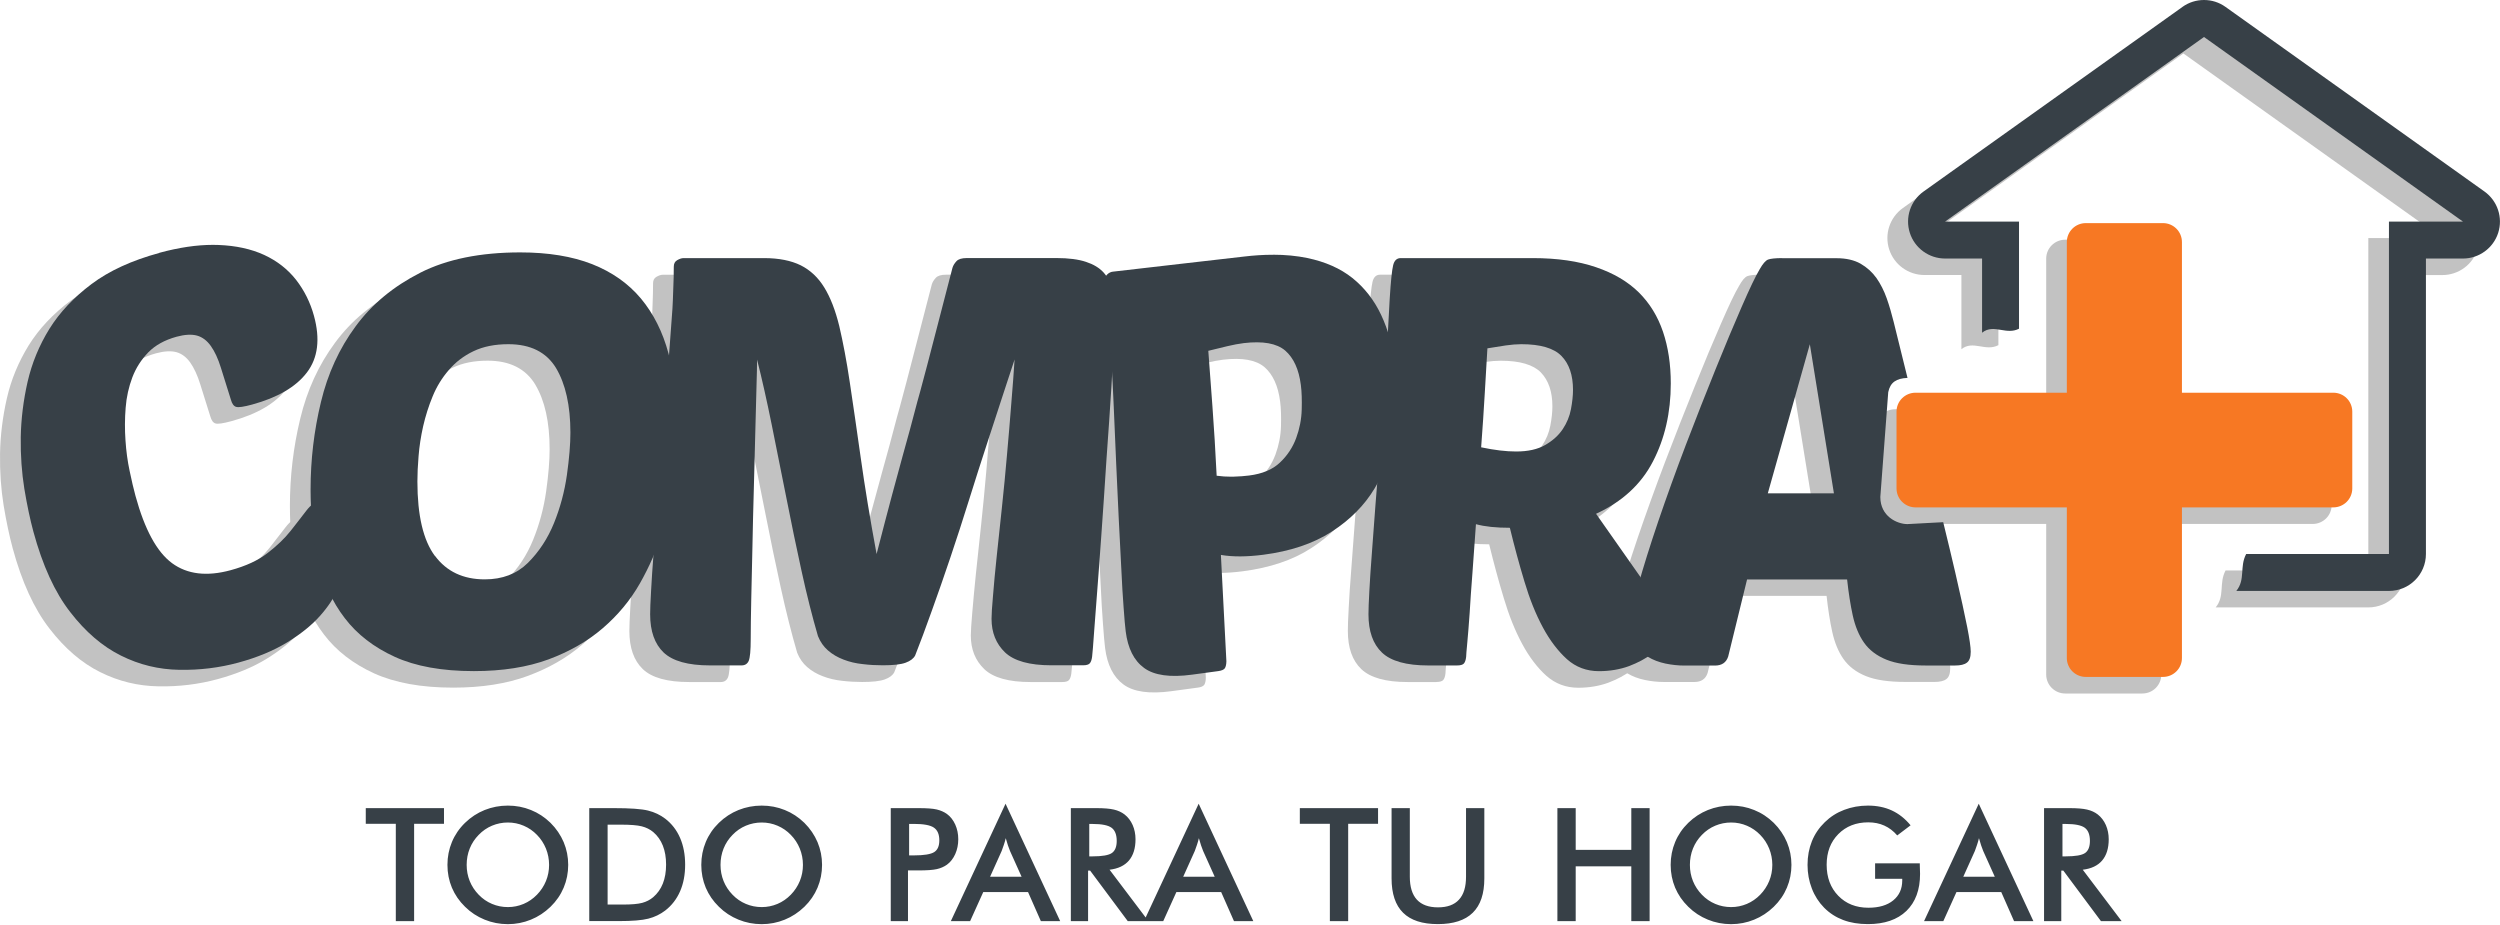 <svg width="1755" height="649" viewBox="0 0 1755 649" fill="none" xmlns="http://www.w3.org/2000/svg">
 <path fill-rule="evenodd" clip-rule="evenodd" d="M106.306 406.979C95.61 399.118 87.106 383.433 80.68 359.773C79.358 354.86 77.959 349.039 76.561 342.236C75.125 335.509 74.142 328.328 73.651 320.731C73.121 313.172 73.159 305.575 73.764 297.94C74.331 290.343 75.956 283.238 78.451 276.586C80.983 269.934 84.725 264.113 89.638 259.011C94.551 253.984 101.166 250.318 109.556 248.013C115.301 246.463 120.025 246.198 123.843 247.219C127.622 248.277 130.835 250.696 133.556 254.513C136.24 258.331 138.621 263.433 140.586 269.783L147.616 292.233C148.41 295.068 149.581 296.768 151.282 297.26C152.945 297.789 156.649 297.222 162.394 295.672C180.384 290.759 193.273 283.276 201.021 273.109C208.769 262.942 210.432 249.676 205.972 233.386C203.402 223.975 199.206 215.584 193.424 208.101C187.603 200.693 180.158 194.835 171.011 190.602C161.865 186.406 151.169 184.063 138.847 183.609C126.488 183.156 112.693 184.97 97.235 189.165C77.921 194.419 62.047 201.713 49.613 211.049C37.178 220.384 27.351 230.854 20.133 242.457C12.951 254.135 7.811 266.494 4.825 279.609C1.84 292.762 0.252 305.764 0.025 318.501C-0.164 331.276 0.706 343.37 2.558 354.86C4.485 366.387 6.602 376.365 8.907 384.869C15.332 408.529 23.95 427.389 34.759 441.298C45.493 455.206 57.361 465.411 70.362 471.836C83.288 478.299 96.895 481.587 111.295 481.814C125.619 482.079 139.49 480.378 152.794 476.75C166.06 473.121 177.474 468.397 186.999 462.576C196.447 456.756 204.12 450.671 209.865 444.17C215.685 437.669 219.918 431.282 222.526 424.932C225.134 418.583 226.381 413.027 226.192 408.302C226.003 400.441 225.625 393.487 225.096 387.288C224.529 381.128 223.698 375.95 222.564 371.717C220.447 363.893 216.743 360.68 211.528 362.079C207.37 363.213 203.704 365.896 200.491 370.091C197.279 374.324 193.575 379.011 189.455 384.302C185.26 389.594 179.893 394.734 173.279 399.836C166.665 405.014 158.01 408.983 147.314 411.893C130.646 416.428 116.926 414.803 106.23 406.942L106.306 406.979Z" fill="#C2C2C2"/>
 <path fill-rule="evenodd" clip-rule="evenodd" d="M280.504 203.074C261.682 212.636 246.526 225.146 235.15 240.68C223.66 256.214 215.534 273.978 210.772 293.896C205.934 313.928 203.515 334.375 203.515 355.238C203.515 373.002 205.292 389.594 208.92 405.165C212.586 420.699 218.747 434.154 227.515 445.531C236.208 456.945 247.925 465.978 262.551 472.668C277.178 479.32 295.698 482.721 318.11 482.721C338.255 482.721 355.717 479.962 370.57 474.482C385.31 469.002 398.047 461.707 408.63 452.598C419.213 443.49 427.906 433.058 434.671 421.228C441.323 409.436 446.728 397.191 450.583 384.491C454.514 371.792 457.121 359.093 458.633 346.507C460.069 333.921 460.863 322.205 460.863 311.433C460.863 292.195 458.822 274.961 454.816 259.805C450.772 244.687 444.309 231.798 435.465 221.216C426.545 210.633 415.169 202.583 401.184 197.065C387.162 191.584 370.343 188.825 350.728 188.825C322.721 188.825 299.288 193.587 280.504 203.112V203.074ZM375.748 269.972C382.438 281.121 385.84 296.239 385.84 315.326C385.84 323.528 385.008 333.392 383.383 345.033C381.72 356.712 378.696 368.013 374.312 378.822C369.89 389.707 363.767 399.005 355.981 406.753C348.158 414.501 338.066 418.318 325.707 418.318C310.627 418.318 298.948 412.838 290.784 401.839C282.583 390.803 278.501 373.38 278.501 349.531C278.501 344.315 278.766 338.343 279.295 331.654C279.824 324.964 280.882 318.009 282.507 310.753C284.17 303.572 286.362 296.542 289.159 289.739C291.956 282.935 295.736 276.85 300.46 271.332C305.147 265.776 310.929 261.392 317.808 258.104C324.687 254.816 332.813 253.191 342.262 253.191C357.833 253.191 368.983 258.784 375.748 269.934V269.972Z" fill="#C2C2C2"/>
 <path fill-rule="evenodd" clip-rule="evenodd" d="M695.383 294.954C694.438 306.671 693.455 318.69 692.359 331.011C691.301 343.332 690.091 355.805 688.769 368.239C687.37 380.712 686.199 392.239 685.103 402.671C684.044 413.102 683.175 422.249 682.532 430.072C681.852 437.858 681.512 443.225 681.512 446.173C681.512 455.849 684.687 463.672 690.961 469.72C697.273 475.767 708.12 478.791 723.465 478.791H745.651C748.069 478.791 749.619 478.337 750.451 477.392C751.244 476.447 751.811 474.86 752.076 472.743C752.34 470.854 752.832 464.428 753.663 453.43L756.687 413.178C757.896 397.304 759.068 380.145 760.353 361.625C761.525 343.143 762.734 325.191 764.019 307.843C765.191 290.532 766.173 274.961 766.854 261.128C767.458 247.295 767.836 237.279 767.836 231.118C767.836 224.958 767.269 219.553 766.211 214.828C765.077 210.142 763.036 206.173 760.164 202.923C757.216 199.71 753.134 197.254 747.88 195.515C742.589 193.739 735.673 192.832 727.093 192.832H664.202C660.649 192.832 658.268 193.587 656.945 195.024C655.547 196.535 654.602 198.047 654.11 199.71L643.414 240.983L636.347 268.158C634.457 275.414 632.832 281.461 631.509 286.299C630.11 291.137 628.939 295.597 627.843 299.754C626.784 303.912 625.575 308.409 624.252 313.285C622.854 318.123 621.229 324.246 619.188 331.616L611.704 359.169C608.718 370.167 605.166 384.038 600.857 400.63C596.246 375.723 592.542 353.197 589.745 333.203C586.948 313.172 584.303 295.597 582.073 280.29C579.805 264.983 577.273 251.792 574.627 240.643C571.906 229.493 568.391 220.46 564.082 213.468C559.773 206.476 554.255 201.298 547.566 197.934C540.8 194.608 532.258 192.869 521.789 192.869H465.323C463.925 192.869 462.488 193.398 460.863 194.306C459.2 195.25 458.444 196.762 458.444 198.917C458.444 204.095 458.331 208.29 458.18 211.616L457.802 222.312C457.688 226.091 457.348 230.362 456.97 235.124C456.592 239.962 456.101 246.274 455.572 254.06C455.005 261.846 454.249 271.559 453.304 283.276L449.903 326.929C448.844 339.855 447.824 352.554 446.841 365.027L444.271 399.496C443.44 409.928 442.835 419.036 442.457 426.671C442.041 434.343 441.814 439.786 441.814 442.923C441.814 454.753 444.989 463.71 451.263 469.72C457.575 475.767 468.422 478.791 483.805 478.791H505.991C508.372 478.791 510.073 477.732 511.017 475.578C511.925 473.424 512.416 468.321 512.416 460.309C512.416 453.052 512.567 443.754 512.794 432.302C513.058 420.926 513.399 408.605 513.625 395.263C513.852 381.959 514.23 368.391 514.608 354.406C514.986 340.422 515.364 327.383 515.629 315.326C515.893 303.232 516.195 292.687 516.422 283.54C516.687 274.432 516.838 267.931 516.838 264.151C520.315 277.871 523.717 293.102 527.156 309.846L537.436 361.172C540.876 378.671 544.429 395.792 548.095 412.498C551.761 429.279 555.616 444.51 559.622 458.23C561.247 462.274 563.591 465.638 566.652 468.284C569.751 471.005 573.417 473.121 577.575 474.709C581.77 476.334 586.23 477.392 591.068 477.921C595.906 478.488 600.63 478.753 605.203 478.753C612.46 478.753 617.751 478.186 621.153 476.939C624.479 475.729 626.709 474.028 627.805 471.874C631.282 463.068 635.175 452.598 639.484 440.655C643.792 428.712 648.177 416.164 652.599 403.049C657.021 389.896 661.405 376.403 665.714 362.57C670.022 348.737 674.217 335.66 678.262 323.301C682.306 310.98 685.972 299.603 689.373 289.285C692.699 278.967 695.496 270.614 697.651 264.113C697.084 272.995 696.328 283.276 695.345 294.954H695.383Z" fill="#C2C2C2"/>
 <path fill-rule="evenodd" clip-rule="evenodd" d="M840.781 482.721C843.162 482.419 844.712 481.739 845.43 480.68C846.073 479.622 846.451 477.997 846.488 475.805L842.633 401.159C850.948 402.595 860.851 402.52 872.34 401.046C891.351 398.589 907.452 393.222 920.34 384.869C933.266 376.592 943.32 366.463 950.577 354.406C957.796 342.387 962.596 329.008 964.825 314.381C967.055 299.717 967.244 284.712 965.279 269.405C963.465 255.383 960.101 243.137 955.112 232.668C950.161 222.198 943.471 213.619 934.967 206.778C926.463 200.013 915.918 195.364 903.257 192.718C890.596 190.072 875.742 189.695 858.885 191.66L838.476 194.003L814.476 196.762L789.569 199.635L766.703 202.28C765.304 202.469 764.019 203.074 762.847 204.208C761.562 205.304 761.147 206.891 761.411 209.008C761.94 213.014 762.281 216.794 762.583 220.271L763.641 231.798C764.057 235.956 764.322 240.832 764.662 246.35C764.964 251.906 765.342 258.822 765.871 267.024C766.362 275.263 766.816 285.165 767.345 296.617L769.122 337.852C769.688 350.891 770.293 363.628 770.898 376.101L772.674 410.684C773.166 421.228 773.695 430.413 774.299 438.123C774.829 445.871 775.358 451.427 775.773 454.904C777.285 466.772 781.594 475.313 788.662 480.491C795.729 485.707 806.955 487.295 822.299 485.216L840.744 482.721H840.781ZM887.685 257.726C893.581 262.866 897.247 270.879 898.646 281.839C899.288 286.715 899.44 292.498 899.251 299.225C899.062 305.953 897.739 312.643 895.358 319.143C892.901 325.644 889.197 331.389 883.981 336.302C878.803 341.254 871.585 344.239 862.325 345.411C859.074 345.827 855.559 346.091 851.666 346.205C847.736 346.28 843.729 346.129 839.572 345.524C838.74 328.592 837.758 312.378 836.624 297.033L833.714 257.915C838.362 256.706 842.86 255.647 847.055 254.665C851.251 253.644 855.106 252.964 858.583 252.51C872.076 250.923 881.751 252.661 887.723 257.764L887.685 257.726Z" fill="#C2C2C2"/>
 <path fill-rule="evenodd" clip-rule="evenodd" d="M1008.29 478.753C1010.71 478.753 1012.33 478.299 1013.17 477.354C1013.92 476.447 1014.49 474.898 1014.72 472.743C1014.72 471.685 1014.98 468.435 1015.51 462.954C1016 457.474 1016.57 450.52 1017.17 442.054C1017.66 433.625 1018.34 424.025 1019.17 413.367L1021.59 379.578C1027.75 381.241 1035.69 382.11 1045.4 382.11C1048.62 395.301 1052.02 407.887 1055.69 419.981C1059.28 432.076 1063.58 442.772 1068.57 452.032C1073.52 461.254 1079.23 468.699 1085.51 474.369C1091.82 479.962 1099.3 482.797 1107.96 482.797C1115.7 482.797 1122.73 481.55 1129.08 479.244C1135.4 476.825 1140.8 473.953 1145.22 470.551C1149.64 467.225 1153.01 463.861 1155.31 460.535C1157.58 457.209 1158.75 454.564 1158.75 452.674C1158.75 450.293 1157.13 446.627 1153.92 441.676C1150.7 436.687 1145.98 429.657 1139.78 420.548L1105.92 372.321C1124.21 363.893 1137.51 351.685 1145.83 335.622C1154.14 319.635 1158.37 301.342 1158.37 280.819C1158.37 267.402 1156.56 255.345 1152.89 244.498C1149.23 233.726 1143.63 224.58 1135.96 216.945C1128.25 209.348 1118.24 203.414 1105.88 199.219C1093.52 194.986 1078.7 192.832 1061.54 192.832H1042.34H1019.59H994.381H968.794C966.073 192.832 964.296 194.532 963.503 197.896C962.709 201.298 961.877 208.97 961.121 221.027C960.555 230.702 959.799 244.006 958.929 260.939C957.984 277.833 956.397 299.868 954.243 326.929C953.184 339.855 952.164 352.554 951.181 365.027L948.611 399.496C947.78 409.928 947.175 419.036 946.797 426.671C946.344 434.343 946.192 439.786 946.192 442.923C946.192 454.753 949.329 463.71 955.641 469.72C961.953 475.767 972.8 478.791 988.145 478.791H1008.29V478.753ZM1081.73 261.506C1087.06 267.061 1089.78 274.923 1089.78 285.241C1089.78 289.285 1089.29 293.745 1088.34 298.772C1087.4 303.836 1085.43 308.561 1082.48 312.945C1079.53 317.329 1075.41 320.995 1070.2 323.981C1064.98 327.005 1058.14 328.554 1049.83 328.554C1042.83 328.554 1034.67 327.609 1025.26 325.606C1026.28 312 1027.15 299.15 1027.83 287.131C1028.47 275.187 1029.08 264.794 1029.64 256.139C1034.18 255.383 1038.53 254.74 1042.57 254.098C1046.61 253.531 1050.2 253.228 1053.49 253.228C1066.91 253.228 1076.32 255.987 1081.76 261.506H1081.73Z" fill="#C2C2C2"/>
 <path fill-rule="evenodd" clip-rule="evenodd" d="M1236.61 192.794C1231.77 192.794 1228.49 193.172 1226.71 193.814C1224.93 194.495 1223.04 196.724 1220.93 200.504C1217.86 205.606 1213.67 214.488 1208.19 227.074C1202.63 239.735 1196.51 254.362 1189.82 270.992C1183.09 287.584 1176.14 305.272 1169.03 323.906C1161.93 342.576 1155.5 360.454 1149.68 377.499C1143.9 394.545 1139.14 409.776 1135.4 423.194C1131.62 436.649 1129.73 446.287 1129.73 452.183C1129.73 457.021 1130.94 461.102 1133.39 464.466C1135.81 467.868 1138.83 470.589 1142.46 472.706C1146.05 474.86 1150.14 476.409 1154.75 477.354C1159.28 478.299 1163.78 478.753 1168.05 478.753H1189.44C1194.24 478.753 1197.34 476.674 1198.74 472.441L1212.04 418.318H1282.27C1283.29 427.729 1284.61 436.195 1286.24 443.603C1287.9 451.087 1290.47 457.436 1294.14 462.652C1297.8 467.868 1303.02 471.836 1309.9 474.633C1316.7 477.392 1325.92 478.715 1337.52 478.715H1358.12C1361.83 478.715 1364.62 478.072 1366.4 476.674C1368.18 475.351 1369.05 472.781 1369.05 469.002C1369.05 465.865 1368.25 460.082 1366.59 451.767C1364.96 443.452 1362.17 430.602 1358.16 413.254C1355.86 403.313 1353.06 391.597 1349.73 378.066L1324.6 379.351C1317.27 379.351 1305.59 373.946 1305.59 360.34L1311.14 286.753C1312.58 279.836 1316.81 277.077 1324.67 276.737L1314.96 237.43C1313.56 231.836 1312.01 226.356 1310.09 220.913C1308.2 215.584 1305.78 210.784 1302.87 206.627C1299.88 202.469 1296.18 199.143 1291.75 196.573C1287.29 194.041 1281.66 192.718 1274.97 192.718H1236.65L1236.61 192.794ZM1256 253.266L1272.93 357.921H1226.52L1256 253.266Z" fill="#C2C2C2"/>
 <path fill-rule="evenodd" clip-rule="evenodd" d="M1449.78 168.265C1442.41 168.265 1436.43 174.199 1436.43 181.569V287.32H1330.23C1322.86 287.32 1316.89 293.254 1316.89 300.586V354.52C1316.89 361.852 1322.86 367.824 1330.23 367.824H1436.43V473.537C1436.43 480.869 1442.41 486.841 1449.78 486.841H1503.94C1511.31 486.841 1517.24 480.907 1517.24 473.537V367.824H1623.48C1630.85 367.824 1636.83 361.89 1636.83 354.52V300.586C1636.83 293.254 1630.85 287.32 1623.48 287.32H1517.24V181.569C1517.24 174.236 1511.31 168.265 1503.94 168.265H1449.78Z" fill="#C2C2C2"/>
 <path d="M1729.61 146.041L1547.82 16.441C1543.28 13.191 1538.03 11.603 1532.74 11.603C1527.45 11.603 1522.15 13.191 1517.62 16.441L1335.82 146.041C1326.64 152.58 1322.75 164.334 1326.19 175.03C1329.63 185.764 1339.64 193.058 1350.94 193.058H1376.91V245.14C1385.03 238.564 1393.73 247.068 1402.87 242.306V167.131H1350.94L1532.74 37.531L1714.53 167.131H1662.56V400.479H1562.33C1557.53 409.625 1562.03 418.28 1555.41 426.406H1662.56C1676.93 426.406 1688.53 414.803 1688.53 400.479V193.096H1714.53C1725.8 193.096 1735.81 185.802 1739.25 175.068C1742.69 164.334 1738.8 152.617 1729.61 146.079V146.041Z" fill="#C2C2C2"/>
 <path fill-rule="evenodd" clip-rule="evenodd" d="M111.824 177.562C92.51 182.816 76.636 190.11 64.202 199.446C51.767 208.781 41.94 219.25 34.684 230.854C27.465 242.532 22.4 254.891 19.377 268.006C16.391 281.159 14.803 294.161 14.576 306.898C14.387 319.672 15.257 331.767 17.109 343.257C19.036 354.784 21.153 364.8 23.458 373.266C29.884 396.926 38.463 415.786 49.31 429.695C60.044 443.603 71.95 453.808 84.913 460.233C97.84 466.696 111.446 469.984 125.846 470.211C140.17 470.476 154.041 468.775 167.345 465.146C180.649 461.518 192.025 456.794 201.55 450.973C210.999 445.153 218.671 439.068 224.454 432.567C230.274 426.066 234.507 419.679 237.115 413.329C239.723 406.98 240.97 401.424 240.781 396.699C240.592 388.838 240.214 381.883 239.685 375.685C239.118 369.524 238.287 364.346 237.115 360.113C234.999 352.29 231.295 349.077 226.079 350.476C221.921 351.609 218.255 354.293 215.043 358.488C211.868 362.721 208.126 367.408 204.006 372.699C199.811 377.991 194.444 383.131 187.83 388.233C181.216 393.411 172.561 397.38 161.865 400.29C145.197 404.825 131.477 403.2 120.781 395.339C110.123 387.477 101.581 371.792 95.118 348.132C93.795 343.219 92.397 337.398 90.999 330.595C89.562 323.868 88.58 316.687 88.088 309.09C87.559 301.531 87.597 293.934 88.202 286.299C88.769 278.702 90.394 271.597 92.888 264.945C95.421 258.293 99.162 252.472 104.076 247.37C109.027 242.343 115.603 238.677 123.994 236.372C129.739 234.822 134.463 234.558 138.28 235.578C142.06 236.636 145.273 239.055 147.994 242.872C150.715 246.652 153.096 251.792 155.062 258.142L162.091 280.592C162.885 283.427 164.057 285.128 165.758 285.619C167.421 286.148 171.125 285.581 176.869 284.032C194.86 279.118 207.748 271.635 215.458 261.468C223.206 251.301 224.869 238.035 220.41 221.745C217.839 212.334 213.644 203.943 207.862 196.46C202.041 189.052 194.595 183.194 185.449 178.961C176.302 174.765 165.606 172.422 153.285 171.969C152.038 171.931 150.753 171.893 149.468 171.893C138.091 171.893 125.543 173.745 111.673 177.524L111.824 177.562Z" fill="#374047"/>
 <path fill-rule="evenodd" clip-rule="evenodd" d="M295.018 191.471C276.195 201.033 261.04 213.543 249.663 229.077C238.173 244.611 230.047 262.375 225.285 282.293C220.447 302.324 218.029 322.772 218.029 343.635C218.029 361.398 219.805 377.991 223.433 393.562C227.099 409.096 233.26 422.551 242.029 433.928C250.721 445.342 262.438 454.375 277.065 461.065C291.692 467.754 310.211 471.118 332.624 471.118C352.769 471.118 370.23 468.359 385.084 462.879C399.824 457.398 412.561 450.104 423.144 440.995C433.726 431.887 442.419 421.455 449.184 409.587C455.874 397.795 461.241 385.55 465.096 372.85C469.027 360.151 471.673 347.452 473.147 334.866C474.583 322.28 475.377 310.564 475.377 299.792C475.377 280.554 473.336 263.282 469.292 248.164C465.247 233.046 458.747 220.158 449.94 209.575C441.058 198.992 429.644 190.942 415.66 185.424C401.676 179.943 384.819 177.184 365.203 177.184C337.197 177.184 313.764 181.947 294.98 191.471H295.018ZM305.298 390.274C297.096 379.238 293.014 361.814 293.014 337.965C293.014 332.75 293.279 326.778 293.846 320.088C294.375 313.398 295.433 306.444 297.058 299.187C298.721 292.006 300.914 284.976 303.748 278.173C306.545 271.37 310.287 265.285 315.049 259.767C319.736 254.249 325.518 249.827 332.397 246.539C339.276 243.25 347.402 241.625 356.851 241.625C372.422 241.625 383.572 247.219 390.337 258.369C396.989 269.518 400.429 284.636 400.429 303.723C400.429 311.887 399.597 321.789 397.972 333.43C396.309 345.109 393.285 356.41 388.901 367.219C384.479 378.104 378.356 387.402 370.57 395.15C362.747 402.898 352.655 406.715 340.296 406.715C325.216 406.715 313.537 401.235 305.373 390.236L305.298 390.274Z" fill="#374047"/>
 <path fill-rule="evenodd" clip-rule="evenodd" d="M782.388 219.742V219.439V219.137C782.388 213.09 781.821 207.761 780.762 203.15C779.629 198.463 777.588 194.495 774.677 191.244C771.729 188.032 767.61 185.537 762.394 183.836C757.103 182.06 750.186 181.153 741.606 181.153H678.715C675.162 181.153 672.781 181.909 671.458 183.345C670.06 184.857 669.115 186.369 668.624 188.032L657.928 229.304L650.86 256.479C648.97 263.736 647.345 269.745 646.022 274.621C644.624 279.458 643.452 283.918 642.356 288.076C641.298 292.233 640.088 296.731 638.766 301.606C637.367 306.444 635.742 312.567 633.701 319.937L626.217 347.49C623.232 358.488 619.679 372.359 615.37 388.951C610.759 364.044 607.055 341.518 604.258 321.524C601.462 301.493 598.854 283.918 596.586 268.611C594.318 253.304 591.786 240.113 589.178 228.964C586.457 217.814 582.942 208.781 578.633 201.789C574.362 194.797 568.806 189.619 562.117 186.255C555.351 182.929 546.81 181.191 536.34 181.191H479.874C478.476 181.191 477.04 181.72 475.414 182.627C473.751 183.572 472.995 185.084 472.995 187.238C472.995 192.416 472.882 196.611 472.731 199.937L472.353 210.633C472.24 214.413 471.937 218.684 471.559 223.446C471.181 228.284 470.69 234.595 470.161 242.381C469.594 250.167 468.876 259.88 467.893 271.597L464.492 315.25C463.433 328.176 462.413 340.876 461.43 353.348L458.86 387.817C458.066 398.249 457.424 407.358 457.046 414.992C456.592 422.665 456.403 428.107 456.403 431.244C456.403 443.074 459.578 452.032 465.852 458.041C472.164 464.05 483.011 467.112 498.394 467.112H520.58C522.961 467.112 524.662 466.054 525.606 463.899C526.514 461.745 527.005 456.643 527.005 448.63C527.005 441.373 527.156 432.076 527.383 420.586C527.647 409.21 527.95 396.888 528.214 383.547C528.441 370.28 528.819 356.674 529.197 342.69C529.575 328.706 529.953 315.704 530.217 303.61C530.482 291.515 530.784 280.97 531.049 271.824C531.314 262.715 531.465 256.214 531.465 252.435C534.942 266.154 538.343 281.386 541.745 298.129L552.025 349.455C555.465 366.954 559.017 384.076 562.684 400.819C566.35 417.6 570.205 432.832 574.211 446.551C575.836 450.595 578.18 453.959 581.241 456.605C584.34 459.326 588.006 461.443 592.164 463.03C596.359 464.655 600.819 465.713 605.657 466.205C610.495 466.81 615.219 467.036 619.792 467.036C627.049 467.036 632.34 466.469 635.742 465.222C639.068 464.013 641.298 462.312 642.432 460.158C645.909 451.351 649.802 440.92 654.073 428.939C658.381 416.995 662.766 404.447 667.188 391.295C671.61 378.142 675.994 364.687 680.303 350.816C684.611 336.983 688.806 323.906 692.851 311.547C696.895 299.225 700.561 287.849 703.962 277.531C707.288 267.213 710.085 258.86 712.24 252.359C711.673 261.241 710.917 271.521 709.934 283.2C709.027 294.917 708.006 306.936 706.91 319.257C705.852 331.578 704.643 344.05 703.32 356.485C701.921 368.958 700.75 380.485 699.654 390.917C698.558 401.348 697.688 410.495 697.084 418.318C696.366 426.142 696.063 431.471 696.063 434.419C696.063 444.095 699.238 451.918 705.512 457.965C711.824 463.975 722.671 467.036 738.054 467.036H760.24C762.658 467.036 764.208 466.583 765.04 465.638C765.871 464.693 766.4 463.106 766.665 460.951C766.929 459.061 767.421 452.674 768.214 441.638L771.276 401.386C772.485 385.512 773.657 368.353 774.942 349.833C776.151 331.351 777.323 313.399 778.608 296.05C779.817 278.74 780.762 263.169 781.443 249.336C782.047 235.729 782.425 225.789 782.425 219.591L782.388 219.742Z" fill="#374047"/>
 <path fill-rule="evenodd" clip-rule="evenodd" d="M893.619 178.847H893.317C887.043 178.847 880.391 179.263 873.399 180.094L852.989 182.438L828.989 185.197L804.082 188.069L781.178 190.715C779.78 190.866 778.495 191.509 777.323 192.605C776.038 193.701 775.622 195.288 775.887 197.443C776.416 201.449 776.756 205.228 777.059 208.706L778.117 220.233C778.533 224.391 778.797 229.266 779.137 234.746C779.477 240.302 779.818 247.219 780.347 255.42C780.838 263.66 781.329 273.562 781.821 285.014L783.597 326.249C784.164 339.288 784.769 352.025 785.373 364.498L787.15 399.08C787.641 409.625 788.17 418.809 788.775 426.52C789.304 434.268 789.833 439.824 790.249 443.301C791.761 455.169 796.032 463.71 803.137 468.888C810.205 474.104 821.43 475.691 836.775 473.613L855.219 471.118C857.6 470.778 859.15 470.135 859.868 469.077C860.51 468.019 860.888 466.394 860.926 464.202L857.071 389.556C865.386 390.992 875.288 390.917 886.778 389.443C905.789 386.986 921.89 381.619 934.778 373.266C947.666 364.989 957.758 354.898 965.014 342.803C972.233 330.784 977.033 317.405 979.263 302.778C981.493 288.113 981.682 273.109 979.717 257.839C977.903 243.817 974.539 231.572 969.55 221.065C964.599 210.595 957.909 202.016 949.405 195.175C940.901 188.409 930.356 183.761 917.695 181.115C910.362 179.603 902.312 178.809 893.544 178.809L893.619 178.847ZM854.085 333.883C853.254 316.951 852.271 300.737 851.137 285.392L848.227 246.274C852.914 245.065 857.411 244.006 861.569 243.024C865.764 242.003 869.619 241.323 873.096 240.869C886.589 239.282 896.265 241.02 902.236 246.123C908.133 251.263 911.799 259.276 913.197 270.236C913.84 275.112 913.991 280.894 913.802 287.66C913.613 294.387 912.29 301.077 909.909 307.54C907.49 314.041 903.748 319.786 898.533 324.699C893.355 329.65 886.136 332.636 876.876 333.808C873.625 334.224 870.11 334.488 866.218 334.602C865.613 334.602 864.97 334.639 864.328 334.639C861.002 334.639 857.6 334.45 854.085 333.959V333.883Z" fill="#374047"/>
 <path fill-rule="evenodd" clip-rule="evenodd" d="M1076.06 181.191H983.269C980.548 181.191 978.772 182.891 977.978 186.255C977.147 189.657 976.353 197.329 975.597 209.386C975.03 219.061 974.274 232.365 973.405 249.298C972.46 266.192 970.873 288.227 968.718 315.288C967.66 328.214 966.64 340.913 965.657 353.386L963.087 387.855C962.293 398.287 961.651 407.395 961.273 415.03C960.857 422.589 960.668 427.956 960.668 431.131V431.282C960.668 443.112 963.805 452.069 970.117 458.079C976.391 464.088 987.276 467.15 1002.62 467.15H1022.8C1025.22 467.15 1026.85 466.696 1027.68 465.751C1028.43 464.844 1029 463.294 1029.23 461.14C1029.23 460.082 1029.49 456.831 1030.02 451.351C1030.51 445.871 1031.12 438.917 1031.69 430.45C1032.18 422.022 1032.86 412.422 1033.69 401.764L1036.11 367.975C1042.27 369.676 1050.2 370.507 1059.92 370.507C1063.13 383.698 1066.53 396.283 1070.2 408.378C1073.79 420.472 1078.1 431.169 1083.09 440.428C1088.04 449.65 1093.75 457.096 1100.02 462.765C1106.33 468.359 1113.81 471.156 1122.47 471.156C1130.22 471.156 1137.25 469.909 1143.6 467.603C1149.91 465.184 1155.31 462.312 1159.74 458.91C1164.16 455.584 1167.56 452.22 1169.83 448.894C1172.09 445.569 1173.27 442.923 1173.27 441.033C1173.27 438.652 1171.64 434.986 1168.43 430.035C1165.22 425.046 1160.49 418.016 1154.29 408.907L1120.43 360.68C1138.72 352.252 1152.03 340.044 1160.34 323.981C1168.66 307.994 1172.89 289.701 1172.89 269.178C1172.89 255.761 1171.07 243.704 1167.41 232.857C1163.74 222.085 1158.15 212.939 1150.48 205.304C1142.77 197.707 1132.75 191.773 1120.39 187.578C1108.03 183.345 1093.22 181.191 1076.06 181.191ZM1039.77 314.003C1040.79 300.397 1041.66 287.546 1042.34 275.528C1042.99 263.584 1043.59 253.191 1044.16 244.535C1048.69 243.78 1053.04 243.137 1057.05 242.494C1061.09 241.928 1064.68 241.625 1067.97 241.625C1081.39 241.625 1090.8 244.384 1096.2 249.94C1101.53 255.458 1104.25 263.32 1104.25 273.676C1104.25 277.72 1103.76 282.18 1102.82 287.206C1101.87 292.271 1099.91 296.995 1096.96 301.38C1094.01 305.764 1089.89 309.43 1084.67 312.416C1079.46 315.439 1072.62 316.951 1064.3 316.951C1057.31 316.951 1049.15 316.006 1039.74 314.003H1039.77Z" fill="#374047"/>
 <path fill-rule="evenodd" clip-rule="evenodd" d="M1251.09 181.191C1246.25 181.191 1242.96 181.569 1241.18 182.211C1239.41 182.929 1237.52 185.121 1235.36 188.901C1232.3 194.003 1228.11 202.885 1222.63 215.471C1217.07 228.132 1210.99 242.759 1204.26 259.389C1197.53 275.981 1190.61 293.669 1183.47 312.302C1176.37 330.973 1169.94 348.85 1164.12 365.896C1158.34 382.942 1153.57 398.173 1149.83 411.591C1146.05 425.046 1144.16 434.683 1144.16 440.617C1144.16 445.455 1145.37 449.537 1147.83 452.901C1150.25 456.302 1153.23 459.024 1156.9 461.14C1160.49 463.294 1164.57 464.844 1169.18 465.827C1173.76 466.772 1178.22 467.225 1182.49 467.225H1203.88C1208.68 467.225 1211.78 465.146 1213.18 460.913L1226.44 406.791H1296.67C1297.69 416.202 1299.01 424.668 1300.64 432.076C1302.3 439.559 1304.87 445.909 1308.54 451.124C1312.2 456.34 1317.42 460.309 1324.3 463.106C1331.1 465.865 1340.28 467.187 1351.92 467.187H1372.52C1376.23 467.187 1379.02 466.545 1380.8 465.146C1382.58 463.824 1383.45 461.254 1383.45 457.474C1383.45 454.337 1382.61 448.554 1380.99 440.239C1379.36 431.962 1376.57 419.112 1372.56 401.764C1370.26 391.824 1367.46 380.107 1364.13 366.576L1339 367.899C1331.67 367.899 1319.99 362.457 1319.99 348.888L1325.54 275.301C1326.98 268.384 1331.21 265.625 1339.07 265.285L1329.36 225.978C1327.96 220.384 1326.41 214.904 1324.49 209.461C1322.6 204.132 1320.18 199.332 1317.27 195.175C1314.28 191.017 1310.58 187.691 1306.15 185.121C1301.69 182.589 1296.06 181.266 1289.37 181.266H1251.05L1251.09 181.191ZM1270.51 241.663L1287.41 346.318H1241L1270.51 241.663Z" fill="#374047"/>
 <path fill-rule="evenodd" clip-rule="evenodd" d="M1651.3 342.879V288.945C1651.3 281.613 1645.33 275.679 1637.96 275.679H1531.72V169.928C1531.72 162.595 1525.78 156.624 1518.41 156.624H1464.25C1456.88 156.624 1450.91 162.558 1450.91 169.928V275.679H1344.71C1337.34 275.679 1331.36 281.613 1331.36 288.945V342.879C1331.36 350.211 1337.34 356.183 1344.71 356.183H1450.91V461.934C1450.91 469.266 1456.88 475.2 1464.25 475.2H1518.41C1525.78 475.2 1531.72 469.266 1531.72 461.934V356.183H1637.96C1645.33 356.183 1651.3 350.249 1651.3 342.879Z" fill="#F77823"/>
 <path fill-rule="evenodd" clip-rule="evenodd" d="M1532.13 4.838L1350.34 134.438C1341.15 140.976 1337.26 152.693 1340.7 163.465C1344.14 174.198 1354.15 181.493 1365.46 181.493H1391.42V233.575C1395.73 230.06 1400.23 230.854 1404.84 231.609C1408.92 232.29 1413.08 232.97 1417.35 230.74V155.565H1365.42L1547.21 25.965L1729.01 155.565H1677.04V388.913H1576.81C1572.01 398.06 1576.47 406.715 1569.89 414.841H1677.04C1691.4 414.841 1703 403.238 1703 388.913V181.493H1729.01C1740.27 181.493 1750.29 174.198 1753.73 163.465C1757.17 152.731 1753.27 141.014 1744.09 134.438L1562.29 4.838C1557.76 1.587 1552.5 0 1547.21 0C1541.92 0 1536.63 1.587 1532.09 4.838H1532.13Z" fill="#374047"/>
 <path d="M290.709 578.306V646.639H277.858V578.306H256.769V567.307H311.685V578.306H290.709ZM385.462 607.143C385.462 603.137 384.706 599.32 383.269 595.729C381.795 592.139 379.717 588.888 376.958 586.091C374.274 583.294 371.175 581.178 367.66 579.666C364.145 578.154 360.403 577.398 356.548 577.398C352.655 577.398 348.914 578.154 345.399 579.628C341.884 581.102 338.747 583.257 336.025 586.091C333.304 588.85 331.188 592.063 329.751 595.654C328.315 599.244 327.597 603.099 327.597 607.143C327.597 611.15 328.315 614.929 329.751 618.52C331.188 622.072 333.304 625.285 336.025 628.082C338.747 630.917 341.884 633.071 345.399 634.545C348.876 636.019 352.617 636.775 356.548 636.775C360.403 636.775 364.069 636.019 367.584 634.545C371.062 633.071 374.199 630.917 376.958 628.082C379.679 625.285 381.795 622.072 383.269 618.482C384.743 614.891 385.462 611.112 385.462 607.143ZM398.879 607.143C398.879 612.775 397.821 618.104 395.704 623.131C393.588 628.157 390.526 632.617 386.444 636.586C382.362 640.517 377.789 643.54 372.649 645.619C367.509 647.698 362.142 648.756 356.51 648.756C350.803 648.756 345.361 647.698 340.183 645.581C335.005 643.465 330.432 640.479 326.463 636.548C322.419 632.617 319.358 628.157 317.241 623.169C315.162 618.18 314.104 612.85 314.104 607.143C314.104 601.474 315.162 596.107 317.241 591.118C319.32 586.091 322.381 581.594 326.463 577.625C330.507 573.694 335.08 570.709 340.221 568.63C345.361 566.589 350.766 565.531 356.51 565.531C362.217 565.531 367.584 566.551 372.725 568.63C377.827 570.671 382.4 573.694 386.444 577.625C390.488 581.632 393.55 586.167 395.704 591.194C397.821 596.258 398.879 601.55 398.879 607.143ZM426.507 634.998H437.355C443.326 634.998 447.786 634.62 450.772 633.827C453.758 633.033 456.366 631.672 458.558 629.82C461.543 627.25 463.811 624.076 465.323 620.258C466.835 616.441 467.591 612.019 467.591 606.954C467.591 601.89 466.835 597.468 465.323 593.65C463.811 589.833 461.581 586.658 458.558 584.088C456.328 582.236 453.644 580.876 450.507 580.082C447.37 579.288 442.495 578.91 435.843 578.91H431.194H426.545V635.036L426.507 634.998ZM413.657 646.639V567.307H431.005C442.306 567.307 450.28 567.874 454.892 569.008C459.503 570.142 463.509 572.069 466.986 574.715C471.559 578.23 475.036 582.728 477.417 588.208C479.799 593.688 480.97 599.962 480.97 606.992C480.97 614.022 479.799 620.258 477.417 625.701C475.036 631.143 471.559 635.641 466.986 639.194C463.509 641.839 459.578 643.767 455.118 644.901C450.696 646.035 443.817 646.602 434.444 646.602H430.967H413.619L413.657 646.639ZM563.666 607.143C563.666 603.137 562.91 599.32 561.474 595.729C560 592.139 557.921 588.888 555.162 586.091C552.479 583.294 549.38 581.178 545.865 579.666C542.35 578.154 538.608 577.398 534.753 577.398C530.86 577.398 527.118 578.154 523.603 579.628C520.088 581.102 516.951 583.257 514.23 586.091C511.509 588.85 509.392 592.063 507.956 595.654C506.52 599.244 505.802 603.099 505.802 607.143C505.802 611.15 506.52 614.929 507.956 618.52C509.392 622.072 511.509 625.285 514.23 628.082C516.951 630.917 520.088 633.071 523.603 634.545C527.08 636.019 530.822 636.775 534.753 636.775C538.608 636.775 542.274 636.019 545.789 634.545C549.266 633.071 552.403 630.917 555.162 628.082C557.884 625.285 560 622.072 561.474 618.482C562.948 614.891 563.666 611.112 563.666 607.143ZM577.084 607.143C577.084 612.775 576.025 618.104 573.909 623.131C571.792 628.157 568.731 632.617 564.649 636.586C560.567 640.517 555.994 643.54 550.854 645.619C545.714 647.698 540.347 648.756 534.715 648.756C529.008 648.756 523.566 647.698 518.388 645.581C513.21 643.465 508.636 640.479 504.668 636.548C500.624 632.617 497.562 628.157 495.446 623.169C493.367 618.18 492.309 612.85 492.309 607.143C492.309 601.474 493.367 596.107 495.446 591.118C497.525 586.091 500.586 581.594 504.668 577.625C508.712 573.694 513.285 570.709 518.425 568.63C523.566 566.589 528.97 565.531 534.715 565.531C540.422 565.531 545.789 566.551 550.929 568.63C556.032 570.671 560.605 573.694 564.649 577.625C568.693 581.632 571.755 586.167 573.909 591.194C576.025 596.258 577.084 601.55 577.084 607.143ZM638.199 600.491H641.525C648.668 600.491 653.43 599.698 655.849 598.148C658.23 596.598 659.402 593.877 659.402 589.909C659.402 585.676 658.117 582.728 655.584 580.989C653.052 579.25 648.366 578.381 641.525 578.381H638.199V600.454V600.491ZM637.405 611.036V646.639H625.31V567.307H644.813C650.595 567.307 654.866 567.609 657.588 568.252C660.309 568.894 662.69 569.953 664.731 571.389C667.225 573.203 669.153 575.698 670.589 578.835C671.988 581.972 672.706 585.411 672.706 589.153C672.706 592.932 671.988 596.372 670.589 599.546C669.153 602.721 667.225 605.216 664.731 607.03C662.69 608.466 660.309 609.524 657.588 610.129C654.866 610.734 650.595 611.036 644.813 611.036H642.28H637.405ZM695.043 615.458H717.153L709.027 597.392C708.573 596.258 708.082 594.898 707.553 593.424C707.062 591.912 706.532 590.249 706.041 588.397C705.625 590.135 705.172 591.761 704.643 593.235C704.151 594.746 703.66 596.107 703.169 597.392L695.043 615.458ZM730.684 646.639L721.688 626.23H690.243L681.021 646.639H667.49L705.89 564.208L744.252 646.639H730.646H730.684ZM764.624 601.172H766.967C773.77 601.172 778.306 600.378 780.573 598.791C782.803 597.203 783.937 594.406 783.937 590.324C783.937 585.978 782.728 582.879 780.347 581.102C777.928 579.326 773.506 578.419 767.005 578.419H764.662V601.172H764.624ZM763.83 611.15V646.639H751.736V567.307H769.688C774.942 567.307 779.062 567.647 781.972 568.328C784.882 569.008 787.339 570.142 789.417 571.729C791.874 573.657 793.764 576.113 795.125 579.175C796.447 582.198 797.128 585.524 797.128 589.153C797.128 595.502 795.578 600.454 792.517 604.082C789.455 607.672 784.92 609.827 778.91 610.545L806.199 646.639H791.685L765.266 611.15H763.83ZM830.614 615.458H852.725L844.599 597.392C844.145 596.258 843.654 594.898 843.125 593.424C842.633 591.912 842.104 590.249 841.613 588.397C841.197 590.135 840.743 591.761 840.214 593.235C839.723 594.746 839.232 596.107 838.74 597.392L830.614 615.458ZM866.255 646.639L857.26 626.23H825.814L816.592 646.639H803.062L841.462 564.208L879.824 646.639H866.217H866.255ZM946.419 578.306V646.639H933.569V578.306H912.479V567.307H967.395V578.306H946.419ZM976.92 567.307H989.695V615.458C989.695 622.602 991.358 627.969 994.646 631.559C997.972 635.15 1002.89 636.964 1009.46 636.964C1016 636.964 1020.91 635.187 1024.2 631.559C1027.53 627.969 1029.15 622.602 1029.15 615.458V567.307H1042V616.668C1042 627.402 1039.32 635.414 1033.88 640.743C1028.47 646.072 1020.27 648.718 1009.39 648.718C998.463 648.718 990.337 646.072 984.97 640.743C979.603 635.452 976.882 627.402 976.882 616.63V567.269L976.92 567.307ZM1093.29 646.639V567.307H1106.14V596.598H1145.18V567.307H1158.03V646.639H1145.18V608.164H1106.14V646.639H1093.29ZM1244.17 607.143C1244.17 603.137 1243.41 599.32 1241.98 595.729C1240.5 592.139 1238.43 588.888 1235.67 586.091C1232.98 583.294 1229.88 581.178 1226.37 579.666C1222.85 578.154 1219.11 577.398 1215.26 577.398C1211.36 577.398 1207.62 578.154 1204.11 579.628C1200.59 581.102 1197.46 583.257 1194.73 586.091C1192.01 588.85 1189.9 592.063 1188.46 595.654C1187.02 599.244 1186.31 603.099 1186.31 607.143C1186.31 611.15 1187.02 614.929 1188.46 618.52C1189.9 622.072 1192.01 625.285 1194.73 628.082C1197.46 630.917 1200.59 633.071 1204.11 634.545C1207.58 636.019 1211.33 636.775 1215.26 636.775C1219.11 636.775 1222.78 636.019 1226.29 634.545C1229.77 633.071 1232.91 630.917 1235.67 628.082C1238.39 625.285 1240.5 622.072 1241.98 618.482C1243.45 614.891 1244.17 611.112 1244.17 607.143ZM1257.59 607.143C1257.59 612.775 1256.53 618.104 1254.41 623.131C1252.3 628.157 1249.23 632.617 1245.15 636.586C1241.07 640.517 1236.5 643.54 1231.36 645.619C1226.26 647.698 1220.85 648.756 1215.22 648.756C1209.51 648.756 1204.07 647.698 1198.89 645.581C1193.71 643.465 1189.14 640.479 1185.17 636.548C1181.13 632.617 1178.07 628.157 1175.95 623.169C1173.87 618.18 1172.81 612.85 1172.81 607.143C1172.81 601.474 1173.87 596.107 1175.95 591.118C1178.03 586.091 1181.09 581.594 1185.17 577.625C1189.22 573.694 1193.79 570.709 1198.93 568.63C1204.07 566.589 1209.47 565.531 1215.22 565.531C1220.93 565.531 1226.33 566.551 1231.43 568.63C1236.54 570.671 1241.11 573.694 1245.15 577.625C1249.2 581.632 1252.26 586.167 1254.41 591.194C1256.53 596.258 1257.59 601.55 1257.59 607.143ZM1316.32 606.047H1347.69C1347.69 606.576 1347.69 607.332 1347.73 608.315C1347.84 610.885 1347.88 612.586 1347.88 613.493C1347.88 624.643 1344.67 633.298 1338.32 639.458C1331.93 645.619 1322.94 648.718 1311.29 648.718C1304.79 648.718 1299.01 647.773 1293.91 645.846C1288.81 643.918 1284.35 641.046 1280.53 637.191C1276.79 633.373 1273.88 628.876 1271.91 623.698C1269.91 618.557 1268.89 613.002 1268.89 607.143C1268.89 601.172 1269.91 595.616 1271.95 590.551C1273.99 585.487 1277.01 581.065 1281.02 577.172C1284.88 573.392 1289.41 570.482 1294.63 568.517C1299.8 566.551 1305.4 565.531 1311.29 565.531C1317.53 565.531 1323.12 566.665 1328.04 568.932C1332.95 571.2 1337.37 574.677 1341.23 579.364L1331.86 586.469C1329.17 583.37 1326.15 581.065 1322.78 579.553C1319.42 578.041 1315.68 577.285 1311.52 577.285C1302.94 577.285 1295.91 580.044 1290.47 585.562C1285.03 591.08 1282.31 598.224 1282.31 607.03C1282.31 615.987 1285.03 623.244 1290.47 628.838C1295.91 634.432 1302.94 637.228 1311.63 637.228C1319 637.228 1324.79 635.528 1329.02 632.088C1333.25 628.649 1335.37 624 1335.37 618.066V616.932H1316.32V606.047ZM1378.23 615.458H1400.34L1392.21 597.392C1391.76 596.258 1391.27 594.898 1390.74 593.424C1390.25 591.912 1389.72 590.249 1389.23 588.397C1388.81 590.135 1388.36 591.761 1387.83 593.235C1387.34 594.746 1386.85 596.107 1386.36 597.392L1378.23 615.458ZM1413.87 646.639L1404.88 626.23H1373.43L1364.21 646.639H1350.68L1389.08 564.208L1427.44 646.639H1413.83H1413.87ZM1447.81 601.172H1450.15C1456.96 601.172 1461.49 600.378 1463.76 598.791C1465.99 597.203 1467.12 594.406 1467.12 590.324C1467.12 585.978 1465.92 582.879 1463.53 581.102C1461.12 579.326 1456.69 578.419 1450.19 578.419H1447.85V601.172H1447.81ZM1447.02 611.15V646.639H1434.92V567.307H1452.88C1458.13 567.307 1462.25 567.647 1465.16 568.328C1468.07 569.008 1470.53 570.142 1472.6 571.729C1475.06 573.657 1476.95 576.113 1478.31 579.175C1479.63 582.198 1480.32 585.524 1480.32 589.153C1480.32 595.502 1478.77 600.454 1475.7 604.082C1472.64 607.672 1468.11 609.827 1462.1 610.545L1489.39 646.639H1474.87L1448.45 611.15H1447.02Z" fill="#374047"/>
</svg>
